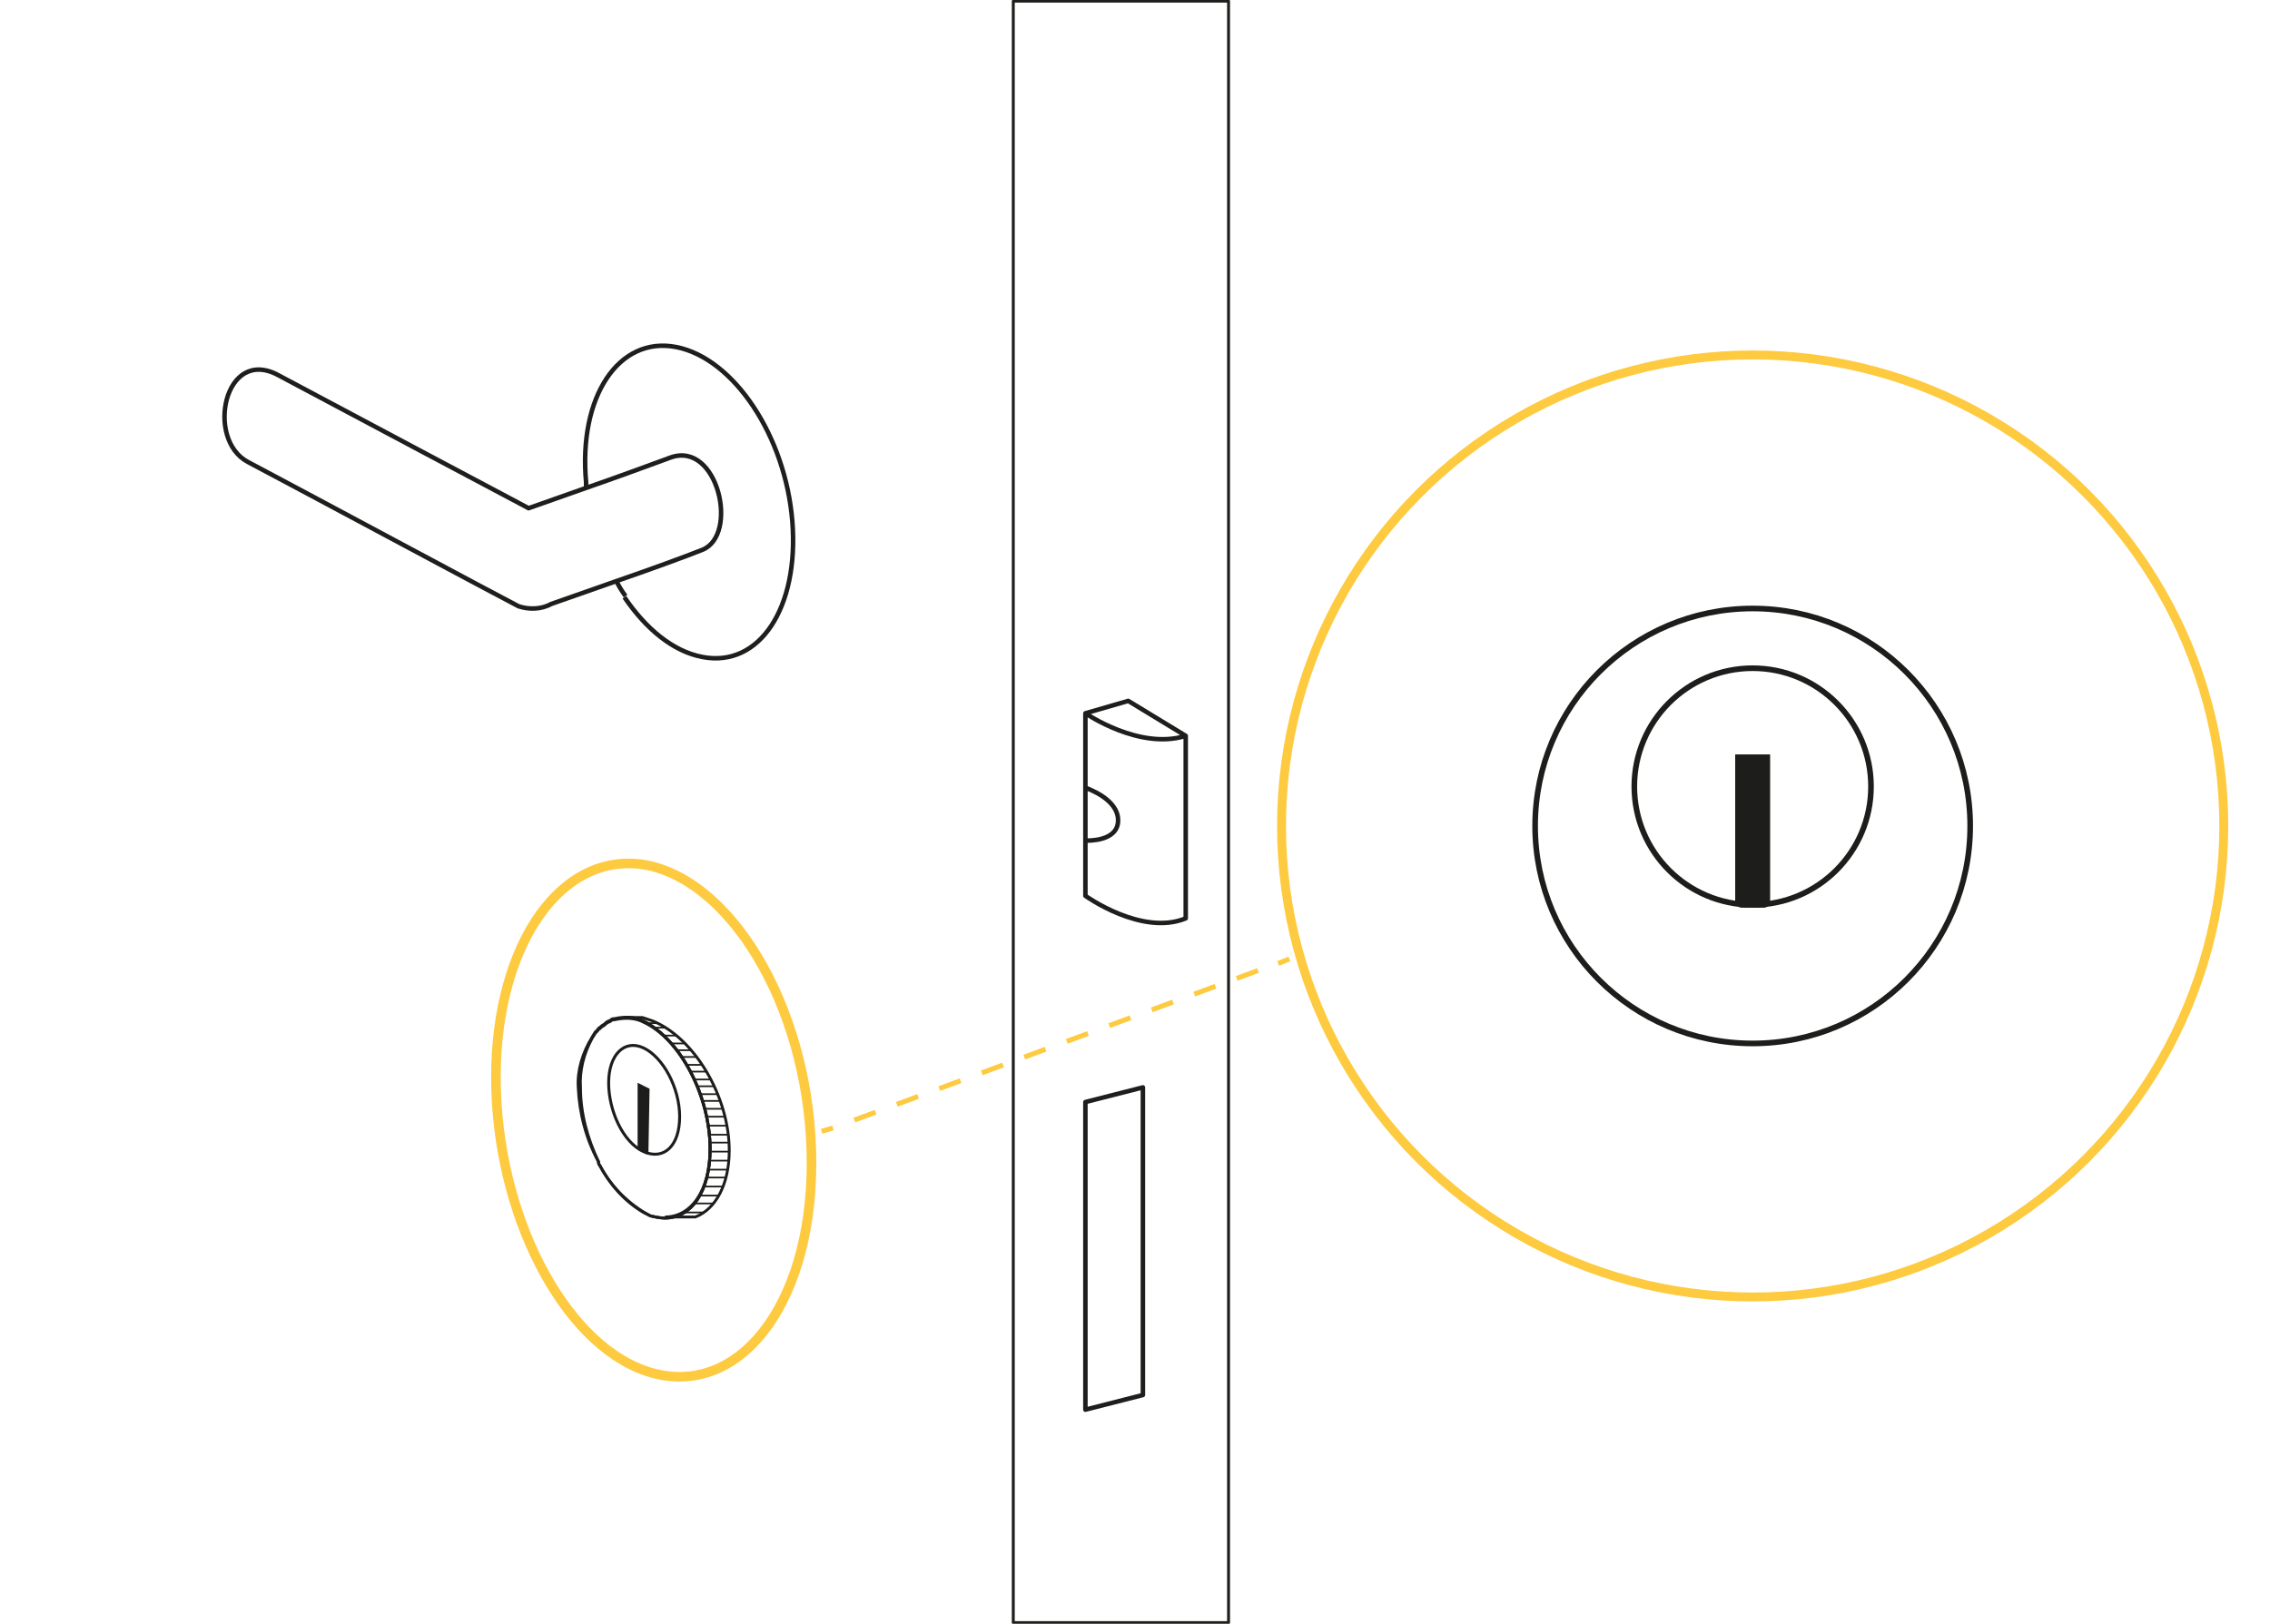 <?xml version="1.0" encoding="utf-8"?>
<!-- Generator: Adobe Illustrator 22.1.0, SVG Export Plug-In . SVG Version: 6.00 Build 0)  -->
<svg version="1.1" id="Layer_1" xmlns="http://www.w3.org/2000/svg" xmlns:xlink="http://www.w3.org/1999/xlink" x="0px" y="0px"
	 viewBox="0 0 201.4 144.1" style="enable-background:new 0 0 201.4 144.1;" xml:space="preserve">
<style type="text/css">
	.st0{fill:none;stroke:#FDCA40;stroke-width:0.79;stroke-miterlimit:10;}
	.st1{fill:none;stroke:#1D1D1B;stroke-width:0.26;stroke-miterlimit:10;}
	.st2{fill:#1D1D1B;stroke:#1D1D1B;stroke-width:0.26;stroke-miterlimit:10;}
	.st3{fill:none;stroke:#1D1D1B;stroke-width:0.25;stroke-miterlimit:10;}
	.st4{fill:none;stroke:#FDCA40;stroke-width:0.44;stroke-miterlimit:10;}
	.st5{fill:none;stroke:#FDCA40;stroke-width:0.44;stroke-miterlimit:10;stroke-dasharray:2.01,2.01;}
	.st6{fill:none;stroke:#1E1E1C;stroke-width:0.26;stroke-linejoin:round;}
	.st7{fill:none;stroke:#1E1E1C;stroke-width:0.4;stroke-linejoin:round;}
	.st8{fill:none;stroke:#FDCA40;stroke-width:0.85;stroke-miterlimit:10;}
	.st9{fill:none;stroke:#1D1D1B;stroke-width:0.5;stroke-miterlimit:10;}
	.st10{fill:#1D1D1B;stroke:#1D1D1B;stroke-width:0.5;stroke-miterlimit:10;}
	.st11{fill:none;stroke:#1D1D1B;stroke-width:0.15;stroke-miterlimit:10;}
</style>
<title>Asset 55</title>
<circle class="st0" cx="155.5" cy="73.3" r="41.8"/>
<path class="st1" d="M63,102c0,3.8-1.7,6.1-4,6.1c-0.4,0-0.9-0.1-1.3-0.2l0,0c-0.2-0.1-0.4-0.2-0.6-0.3c-1.7-1-3-2.5-3.9-4.2
	c-0.1-0.1-0.1-0.2-0.1-0.3c-1-2.1-1.6-4.3-1.6-6.6c-0.1-1.5,0.3-3,1-4.3c0.1-0.2,0.2-0.3,0.3-0.5l0.2-0.2l0,0
	c0.1-0.1,0.1-0.2,0.2-0.2c0.1-0.1,0.2-0.2,0.4-0.3c0.1-0.1,0.2-0.2,0.4-0.3c0.1,0,0.2-0.1,0.2-0.1c0.1-0.1,0.2-0.1,0.3-0.1
	c0.9-0.2,1.8-0.2,2.6,0.2C60.3,92.2,63,97.2,63,102z"/>
<path class="st1" d="M54,96.1c0-2.5,1.4-3.9,3.1-3.1s3.2,3.5,3.2,6.1s-1.4,3.9-3.2,3.1S54,98.6,54,96.1z"/>
<path class="st2" d="M57.4,102.3l-0.6-0.3c-0.1,0-0.1-0.1-0.1-0.2v-5.5l0.8,0.4L57.4,102.3C57.5,102.3,57.5,102.3,57.4,102.3z"/>
<path class="st3" d="M64.7,102.1c0,3-1.2,5.2-3,5.9H59c2.3,0,4-2.3,4-6.1c0-4.7-2.7-9.8-5.9-11.2c-0.5-0.3-1.1-0.4-1.7-0.4H57
	c0.3,0.1,0.6,0.2,0.9,0.3C61.6,92.1,64.7,97.3,64.7,102.1z"/>
<path class="st3" d="M63,102c0,3.8-1.7,6.1-4,6.1c-0.4,0-0.9-0.1-1.3-0.2l0,0c-1.9-1-3.5-2.6-4.5-4.5c-0.1-0.1-0.1-0.2-0.1-0.3
	c-1.1-2-1.7-4.3-1.8-6.6c-0.1-1.5,0.4-3.1,1.2-4.4c0.1-0.2,0.2-0.3,0.3-0.5l0.2-0.2l0,0c0.1-0.1,0.1-0.2,0.2-0.2
	c0.1-0.1,0.2-0.2,0.4-0.3c0.1-0.1,0.2-0.2,0.4-0.3c0.1,0,0.2-0.1,0.2-0.1c0.1-0.1,0.2-0.1,0.3-0.1c0.9-0.2,1.8-0.2,2.6,0.2
	C60.3,92.2,63,97.2,63,102z"/>
<line class="st4" x1="72.9" y1="100.4" x2="73.9" y2="100.1"/>
<line class="st5" x1="75.8" y1="99.4" x2="112.5" y2="85.8"/>
<line class="st4" x1="113.4" y1="85.5" x2="114.4" y2="85.1"/>
<path class="st6" d="M109,0.1H89.9V144H109V0.1z M89.9,144l0-143.9"/>
<path class="st7" d="M96.3,97.8v27.3l5.1-1.3V96.5L96.3,97.8z M54.7,51.6L54.7,51.6c0.2,0.4,0.5,0.9,0.8,1.3 M52,43.3
	c0-0.1,0-0.1,0-0.2c0-0.1,0-0.2,0-0.3c-0.7-7.6,2.9-13,8-12s9.7,7.9,10.3,15.5s-2.9,13-8,12c-2.6-0.5-5-2.5-6.9-5.3"/>
<path class="st7" d="M62.3,48.8c-1.5,0.6-4.8,1.8-7.7,2.8l-5.7,2c-0.9,0.5-2,0.5-2.9,0.2C44.8,53.2,25.8,43,22,41s-2.1-10.3,2.7-7.7
	c4.3,2.3,22.2,11.8,22.2,11.8l5.1-1.8c2.6-0.9,5.6-2,7.5-2.7C63.7,39.1,65.6,47.5,62.3,48.8z"/>
<path class="st7" d="M96.3,69.9L96.3,69.9v4.7l0,0c0.2,0,2.9,0.1,2.9-1.8S96.5,70,96.3,69.9z M96.3,63.3l3.8-1.1l5.1,3.1 M96.3,63.3
	v16.2c0,0,5,3.6,8.9,2V65.3C101.1,66.6,96.3,63.3,96.3,63.3L96.3,63.3z"/>
<path class="st8" d="M44,95.6c0-11.9,5.9-20.3,13.5-18.8C65.4,78.5,72,90.3,72,103.2s-6.7,21.1-14.6,18.5
	C49.9,119.2,44,107.6,44,95.6z"/>
<circle class="st9" cx="155.5" cy="73.3" r="19.3"/>
<circle class="st9" cx="155.5" cy="69.8" r="10.5"/>
<path class="st10" d="M154.2,67.2h2.6l0,0V80c0,0.1-0.1,0.3-0.3,0.3l0,0h-2c-0.1,0-0.3-0.1-0.3-0.3l0,0L154.2,67.2L154.2,67.2
	L154.2,67.2z"/>
<line class="st11" x1="62.5" y1="107.6" x2="60.7" y2="107.6"/>
<polyline class="st11" points="63.3,106.8 61.5,106.8 61.5,106.8 "/>
<line class="st11" x1="63.8" y1="106.1" x2="62.1" y2="106.1"/>
<polyline class="st11" points="64.2,105.3 62.4,105.3 62.4,105.3 "/>
<polyline class="st11" points="64.4,104.5 62.7,104.5 62.7,104.5 "/>
<line class="st11" x1="64.6" y1="103.8" x2="62.9" y2="103.8"/>
<line class="st11" x1="64.7" y1="103" x2="62.9" y2="103"/>
<line class="st11" x1="64.7" y1="102.2" x2="63.1" y2="102.2"/>
<line class="st11" x1="64.7" y1="101.4" x2="63.1" y2="101.4"/>
<line class="st11" x1="64.6" y1="100.7" x2="62.9" y2="100.7"/>
<line class="st11" x1="64.5" y1="99.9" x2="62.9" y2="99.9"/>
<line class="st11" x1="64.3" y1="99.1" x2="62.8" y2="99.1"/>
<line class="st11" x1="64.1" y1="98.4" x2="62.6" y2="98.4"/>
<polyline class="st11" points="63.9,97.7 62.3,97.7 62.3,97.7 "/>
<polyline class="st11" points="63.7,97.1 62.1,97.1 62,97.1 "/>
<line class="st11" x1="63.4" y1="96.4" x2="61.9" y2="96.4"/>
<polyline class="st11" points="63.1,95.8 61.6,95.8 61.5,95.8 "/>
<polyline class="st11" points="62.7,95.1 61.3,95.1 61.2,95.1 "/>
<polyline class="st11" points="62.3,94.5 60.9,94.5 60.8,94.5 "/>
<line class="st11" x1="61.8" y1="93.8" x2="60.5" y2="93.8"/>
<line class="st11" x1="61.3" y1="93.2" x2="60.1" y2="93.2"/>
<polyline class="st11" points="60.7,92.6 59.5,92.6 59.5,92.6 "/>
<line class="st11" x1="60" y1="91.9" x2="58.9" y2="91.9"/>
<polyline class="st11" points="59.1,91.2 58,91.2 58,91.2 "/>
<line class="st11" x1="58.3" y1="90.8" x2="57.4" y2="90.8"/>
</svg>
